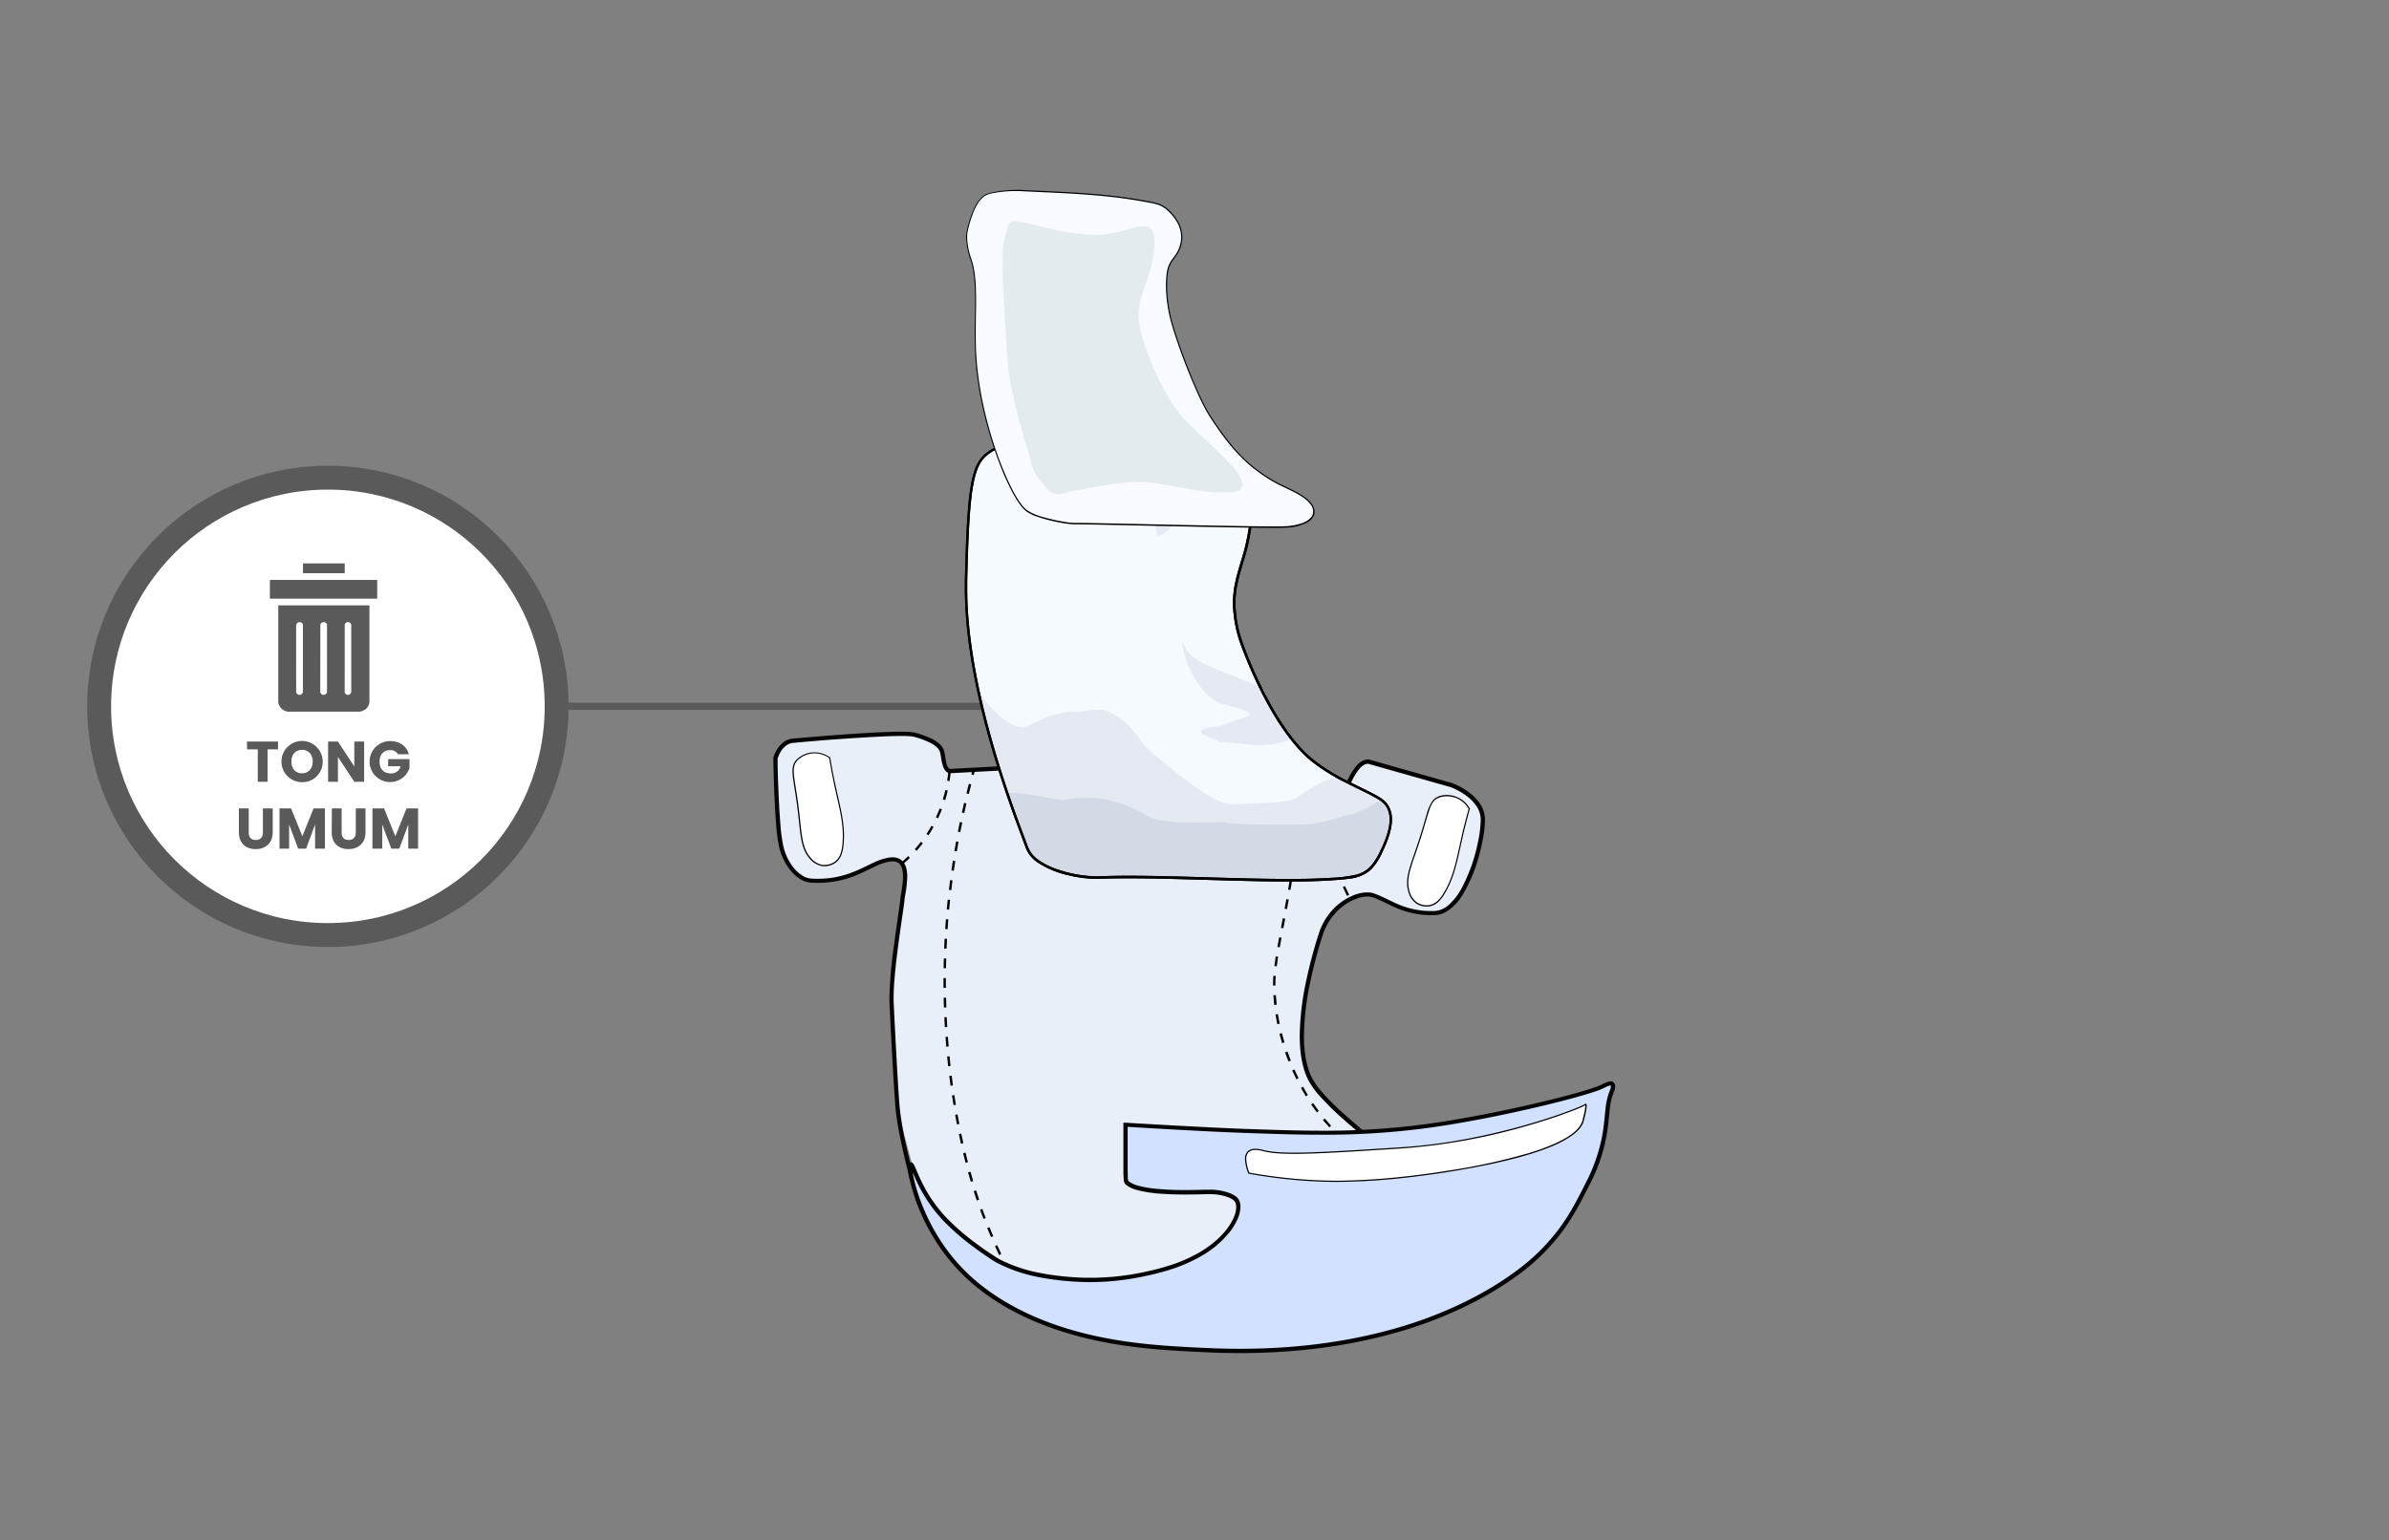 <svg xmlns="http://www.w3.org/2000/svg" xmlns:xlink="http://www.w3.org/1999/xlink" viewBox="0 0 1000 645"><rect x="0" y="0" width="1000" height="645" fill="#808080" stroke="none"/><defs><style>.cls-1{fill:#5a5a5a;}.cls-2,.cls-3{fill:none;}.cls-3,.cls-4{stroke:#5a5a5a;stroke-miterlimit:10;}.cls-3{stroke-width:3px;}.cls-4,.cls-9{fill:#fff;}.cls-4{stroke-width:10px;}.cls-5{clip-path:url(#clip-path);}.cls-6{clip-path:url(#clip-path-2);}.cls-7{fill:#e8eff9;}.cls-8{fill:#050505;}.cls-10{fill:#d2e1ff;}.cls-11{fill:#f5faff;}.cls-12{fill:#e4e9f2;}.cls-13{fill:#d3dae5;}.cls-14{fill:#f8fbff;}.cls-15{fill:#e4ebef;}</style><clipPath id="clip-path"><rect class="cls-1" x="113.04" y="242.86" width="44.76" height="7.74"/></clipPath><clipPath id="clip-path-2"><path class="cls-2" d="M364.53,474c1.42-.27-63.85-144.86-58.8-158.65,13.18-36,314.46-32.88,320.33-36,.41-.22,47.38,174.31,48.5,174.41,32.09,3,.27,3,0,3.65-3.41,8.42.26,17.88-9.86,38-6.37,12.67-12.42,24.71-29.58,37.49-18.43,13.74-39.41,20.69-46.6,22.92-37.07,11.46-72,10.05-86,9.37-18.51-.89-45.31-2.19-70.81-13.54-25.15-11.19-34.83-25.85-39.44-32.81C384.5,507.13,362,474.42,364.53,474Z"/></clipPath></defs><g id="Layer_55" data-name="Layer 55"><line class="cls-3" x1="215.51" y1="295.75" x2="417" y2="295.75"/><circle class="cls-4" cx="137.25" cy="295.75" r="95.75"/><path class="cls-1" d="M103.38,310.48h13v3.29H112v13.56h-4.1V313.77h-4.47Z"/><path class="cls-1" d="M126.45,327.5a8.63,8.63,0,1,1,8.62-8.64A8.48,8.48,0,0,1,126.45,327.5Zm0-3.74c2.69,0,4.44-1.95,4.44-4.9s-1.75-4.9-4.44-4.9-4.47,1.9-4.47,4.9S123.71,323.76,126.45,323.76Z"/><path class="cls-1" d="M152.42,310.48v16.85h-4.11l-6.86-10.39v10.39h-4.11V310.48h4.11l6.86,10.45V310.48Z"/><path class="cls-1" d="M171.11,315.81h-4.53a3.54,3.54,0,0,0-3.32-1.73c-2.64,0-4.39,1.88-4.39,4.8,0,3.13,1.78,4.95,4.73,4.95a4,4,0,0,0,4.08-3h-5.21v-3h8.93v3.82a8.58,8.58,0,1,1-8.14-11.36C167.3,310.29,170.22,312.36,171.11,315.81Z"/><path class="cls-1" d="M100,338.48h4.11v10.09c0,2,1,3.14,2.93,3.14s3-1.15,3-3.14V338.48h4.11v10.06c0,4.66-3.27,7-7.15,7s-7-2.3-7-7Z"/><path class="cls-1" d="M117,338.48h4.84l4.73,11.67,4.68-11.67H136v16.85h-4.11v-10.1l-3.76,10.1h-3.32l-3.79-10.12v10.12H117Z"/><path class="cls-1" d="M138.92,338.48H143v10.09c0,2,1,3.14,2.93,3.14s3-1.15,3-3.14V338.48H153v10.06c0,4.66-3.26,7-7.15,7s-7-2.3-7-7Z"/><path class="cls-1" d="M155.91,338.48h4.85l4.72,11.67,4.69-11.67H175v16.85h-4.1v-10.1l-3.77,10.1H163.8L160,345.21v10.12h-4.1Z"/><path class="cls-1" d="M126.83,235.9H144.3V240H126.83Z"/><path class="cls-1" d="M116.47,293.41a3.4,3.4,0,0,0,0,.45,3.47,3.47,0,0,0,.06.45c0,.14.07.29.11.43s.1.29.16.42.12.28.19.41.15.26.23.39l.27.36.3.33a3.17,3.17,0,0,0,.34.3,2.42,2.42,0,0,0,.36.27l.38.23.41.2.42.15.44.11.44.07.45,0h29l.45,0,.44-.07.43-.11.43-.15.4-.2.38-.23A2.42,2.42,0,0,0,153,297a2.35,2.35,0,0,0,.33-.3q.16-.16.3-.33a3.18,3.18,0,0,0,.27-.37c.08-.12.16-.25.23-.38s.13-.27.19-.41a3.52,3.52,0,0,0,.15-.42c0-.14.08-.29.11-.44a3.11,3.11,0,0,0,.06-.44c0-.15,0-.3,0-.45v-40H116.47Zm27.83-31.59a1.15,1.15,0,0,1,0-.26,2.58,2.58,0,0,1,.08-.26,1.71,1.71,0,0,1,.13-.23,1.22,1.22,0,0,1,.37-.37,1.12,1.12,0,0,1,.24-.13,1,1,0,0,1,.25-.08,1.15,1.15,0,0,1,.26,0,1.32,1.32,0,0,1,.28,0l.26.07a1.36,1.36,0,0,1,.24.13,1.18,1.18,0,0,1,.22.17,1.12,1.12,0,0,1,.18.2c0,.08.1.16.14.24a2.58,2.58,0,0,1,.08.26,2.51,2.51,0,0,1,0,.27v27.69a1.33,1.33,0,0,1,0,.28,1.38,1.38,0,0,1-.08.27,2,2,0,0,1-.13.25.91.91,0,0,1-.18.21,1.63,1.63,0,0,1-.47.32l-.27.08-.28,0-.27,0a1.34,1.34,0,0,1-.26-.09l-.24-.13-.2-.18a1.18,1.18,0,0,1-.17-.22,1.27,1.27,0,0,1-.2-.51,2.45,2.45,0,0,1,0-.27Zm-10.2,0a1.09,1.09,0,0,1,0-.26,1.14,1.14,0,0,1,.09-.26,1.76,1.76,0,0,1,.14-.23,1.12,1.12,0,0,1,.18-.2,1.73,1.73,0,0,1,.21-.17l.24-.12a1.25,1.25,0,0,1,.26-.07l.27,0,.27,0a1.25,1.25,0,0,1,.26.07l.24.12a1.2,1.2,0,0,1,.21.17,1.12,1.12,0,0,1,.18.2,1.76,1.76,0,0,1,.14.23,1.14,1.14,0,0,1,.09.26,1.09,1.09,0,0,1,0,.26v27.69a1.32,1.32,0,0,1,0,.28,2.76,2.76,0,0,1-.08.27,1.16,1.16,0,0,1-.14.24,1,1,0,0,1-.18.22.91.91,0,0,1-.21.18,1.19,1.19,0,0,1-.25.13.92.92,0,0,1-.27.08,1.32,1.32,0,0,1-.56,0,.92.92,0,0,1-.27-.08,1.22,1.22,0,0,1-.46-.31,1,1,0,0,1-.18-.22,1.12,1.12,0,0,1-.13-.24,1.43,1.43,0,0,1-.09-.27,2.64,2.64,0,0,1,0-.28Zm-10.14,0a1.09,1.09,0,0,1,.05-.26,1.14,1.14,0,0,1,.09-.26,1.09,1.09,0,0,1,.14-.23,1.12,1.12,0,0,1,.18-.2,1.2,1.2,0,0,1,.21-.17l.24-.12a1.11,1.11,0,0,1,.26-.07l.27,0,.27,0a1.25,1.25,0,0,1,.26.07l.24.12.21.17a1.12,1.12,0,0,1,.18.2,1.76,1.76,0,0,1,.14.23,1.14,1.14,0,0,1,.09.26,1.09,1.09,0,0,1,0,.26v27.69a2.64,2.64,0,0,1,0,.28,1.43,1.43,0,0,1-.09.27,1.49,1.49,0,0,1-.13.25,1.8,1.8,0,0,1-.39.39,1.49,1.49,0,0,1-.25.13l-.27.09a1.32,1.32,0,0,1-.28,0,1.27,1.27,0,0,1-.28,0l-.27-.09a1.19,1.19,0,0,1-.25-.13,1.24,1.24,0,0,1-.22-.18l-.18-.21c0-.08-.09-.17-.13-.25a2.76,2.76,0,0,1-.08-.27,1.33,1.33,0,0,1,0-.28Z"/><rect class="cls-1" x="113.04" y="242.86" width="44.76" height="7.74"/><g class="cls-5"><path class="cls-1" d="M145.66,242.89H113.08v7.65H158v-7.65Z"/></g></g><g id="Layer_60" data-name="Layer 60"><g class="cls-6"><path class="cls-7" d="M449.52,566.61c-3-.1-31.12-.12-40.18-13.79s-16.85-31.44-19.12-37.45-13.08-43.2-14.34-51.68-2-33.64-2.51-44.29c-.51-11.21,4.27-39.1,4.53-42.65s4.59-18.25-5.6-16.68c-8.38,1.29-15.86,9.92-32.89,8.75-4.44-.31-10.13-5.68-12.2-14.08s-2.46-37.12-2.46-37.12,1.89-7.18,7.74-7.38c0,0,44.71-4.1,50.56-2.46,5.12,1.43,9.51,3.25,11.14,6.15,1.14,2,.56,9,4,9,0,0,68.87-3.79,71.7-3.38s71.63,4.89,82.39,11.25c0,0,9,1.63,10.94-.41s4.53-11.35,9.81-11.35l34.72,9.84s13.08,4.65,13.21,14.35-7.3,39.1-20.38,39.24S583,378,575.13,375.11c-5.6-2-18,3.45-22.14,16.26-4.43,13.68-12.57,44.51-4.46,60.5,4,7.9,17.83,19.13,24.33,24.54,24.28,20.14,27.16,21.49,37.24,27.2,12.71,7.21,27.71,8.23,36,9.84,5.1,1,7.15,2.86,7.87,3.49,4.07,3.54,7.73,31-22.64,38.34S546.45,566,531.54,566.15Z"/><path class="cls-8" d="M391.22,516.13c-2.48-5.45-4.47-10-5.61-12.63,0-.11-.13-.34-.23-.64-.4-1.15-1.09-3.44-1.91-6.4-1.23-4.44-2.76-10.4-4.08-16.39a138.82,138.82,0,0,1-2.81-16.58c-.37-4.24-.88-12.66-1.35-21.33s-.93-17.6-1.17-22.93c0-.54,0-1.13,0-1.75,0-6,1.07-15.34,2.18-23.6.56-4.13,1.12-8,1.56-11,.22-1.52.41-2.84.55-3.88s.24-1.81.27-2.28.11-.92.22-1.59a50.84,50.84,0,0,0,.92-8,15.48,15.48,0,0,0-.25-2.92,7,7,0,0,0-1.78-3.7,5.16,5.16,0,0,0-1.78-1.15,6.56,6.56,0,0,0-2.38-.4,9.86,9.86,0,0,0-1.57.13,23.3,23.3,0,0,0-6,1.95c-3,1.35-6.14,3.08-9.9,4.46a38.55,38.55,0,0,1-13.66,2.44c-1,0-2,0-3.12-.11a7.58,7.58,0,0,1-3.11-1,15.52,15.52,0,0,1-4.83-4.61,23.23,23.23,0,0,1-3.46-7.77,66.34,66.34,0,0,1-1.24-9.21c-.49-5.78-.79-12.71-1-18.2-.09-2.74-.15-5.11-.18-6.81,0-.84,0-1.52,0-2s0-.71,0-.72l-.89,0,.86.22h0a12.83,12.83,0,0,1,1.61-3.43,8.42,8.42,0,0,1,2.14-2.24,5.87,5.87,0,0,1,3.16-1.05h.05l1.36-.12c3.06-.28,10.91-1,19.49-1.57s17.9-1.16,23.86-1.16c1.36,0,2.54,0,3.49.09a10.65,10.65,0,0,1,2,.27,37,37,0,0,1,6.71,2.46,13.32,13.32,0,0,1,2.39,1.53,6.28,6.28,0,0,1,1.5,1.74,3.25,3.25,0,0,1,.28.76c.15.61.28,1.43.42,2.32a17.59,17.59,0,0,0,1,4A4.41,4.41,0,0,0,396,323a2.65,2.65,0,0,0,.88.54,3,3,0,0,0,1.08.2H398l2.68-.14c6-.33,21.09-1.15,35.65-1.88,7.28-.37,14.43-.72,20.23-1s10.27-.42,12.15-.42h.81l.5.06c1.68.16,7,.55,14.14,1.15,10.76.9,25.75,2.25,39,4,6.63.85,12.83,1.79,17.84,2.8,2.5.51,4.71,1,6.51,1.57a19.65,19.65,0,0,1,4.08,1.59l.13.08.16,0a43.3,43.3,0,0,0,6.66.64,14.35,14.35,0,0,0,2.85-.24,6,6,0,0,0,1.22-.38,3.1,3.1,0,0,0,1-.7,7.17,7.17,0,0,0,.86-1.23c.49-.83,1-1.87,1.57-3a24.51,24.51,0,0,1,3-4.75,7.45,7.45,0,0,1,1.79-1.55,3.76,3.76,0,0,1,1.95-.56v-.89l-.24.86,34.72,9.84.24-.85-.3.83h0a29.24,29.24,0,0,1,6.47,3.53,17.93,17.93,0,0,1,4.23,4.24,10.31,10.31,0,0,1,1.91,5.76v.24a51.47,51.47,0,0,1-1.34,10.08,69.92,69.92,0,0,1-6.77,18.69,25.18,25.18,0,0,1-5.26,6.74,9.6,9.6,0,0,1-6.13,2.59h-.55a34.84,34.84,0,0,1-13.94-2.58c-3.59-1.46-6.65-3.31-10.61-4.75a8.46,8.46,0,0,0-2.91-.47,15.64,15.64,0,0,0-5.47,1.11,24.23,24.23,0,0,0-8.57,5.69A26.61,26.61,0,0,0,552,391a193.24,193.24,0,0,0-5.13,19.13,116.55,116.55,0,0,0-2.83,23.6c0,6.87,1,13.32,3.54,18.43a34,34,0,0,0,4.7,6.59,118.51,118.51,0,0,0,10.34,10.16c3.61,3.2,7.09,6.05,9.53,8.07,12.14,10.08,18.94,15.46,24,19.06a132.79,132.79,0,0,0,13.37,8.24,69.92,69.92,0,0,0,19.92,7.11c6.42,1.37,12.28,2,16.39,2.83a16,16,0,0,1,6.68,2.65l1.06-1.42a17.5,17.5,0,0,0-7.41-3c-4.22-.82-10-1.47-16.35-2.82a68.18,68.18,0,0,1-19.42-6.93,129.76,129.76,0,0,1-13.21-8.14c-5-3.54-11.76-8.9-23.89-19-3.25-2.71-8.32-6.85-13.07-11.3-2.37-2.22-4.66-4.52-6.59-6.73a32.33,32.33,0,0,1-4.45-6.23c-2.4-4.72-3.36-10.92-3.36-17.63a115.19,115.19,0,0,1,2.79-23.23,195.83,195.83,0,0,1,5.08-19,24.65,24.65,0,0,1,8.49-12.06,21.32,21.32,0,0,1,5.36-3,13.87,13.87,0,0,1,4.84-1,6.63,6.63,0,0,1,2.31.36c3.76,1.36,6.79,3.19,10.54,4.73a36.59,36.59,0,0,0,14.61,2.7h.57a10.4,10.4,0,0,0,5-1.42,21.31,21.31,0,0,0,7-7.4,63.61,63.61,0,0,0,6.83-16.59,78.69,78.69,0,0,0,1.75-8.11,41.31,41.31,0,0,0,.6-6.35v-.26a12.16,12.16,0,0,0-2.27-6.83,22.4,22.4,0,0,0-7.23-6.3,28.16,28.16,0,0,0-4.3-2.05h0l-34.87-9.88h-.12a5.33,5.33,0,0,0-2.22.48,8.5,8.5,0,0,0-3.05,2.46,27.92,27.92,0,0,0-3.16,5.11c-.43.83-.81,1.6-1.16,2.23a7.74,7.74,0,0,1-.87,1.35,1.51,1.51,0,0,1-.44.28,5.06,5.06,0,0,1-1.41.35,14.51,14.51,0,0,1-1.94.11,36.55,36.55,0,0,1-4.29-.3l-1.49-.21-.42-.07-.11,0h0l-.15.87.45-.76a16,16,0,0,0-2.83-1.25,64.88,64.88,0,0,0-8.15-2.09c-11.4-2.32-28.74-4.23-43.56-5.62-7.41-.7-14.18-1.26-19.24-1.66l-6.17-.5-1.88-.15-.89-.09h0l-.44,0h-.62c-2.24,0-7.75.21-14.8.53-21.14,1-56,2.88-56,2.88l0,.89v-.89a1.09,1.09,0,0,1-.63-.17,1.59,1.59,0,0,1-.45-.45,5,5,0,0,1-.68-1.6,32.36,32.36,0,0,1-.63-3.36c-.1-.56-.19-1.11-.31-1.61a5.5,5.5,0,0,0-.49-1.38,8.22,8.22,0,0,0-1.91-2.23,17.48,17.48,0,0,0-4.31-2.49,45.73,45.73,0,0,0-5.45-1.85,12.47,12.47,0,0,0-2.4-.33c-1-.06-2.23-.09-3.61-.09-6.92,0-18.12.71-27.61,1.43s-17.26,1.42-17.26,1.42l.08.88,0-.88a7.53,7.53,0,0,0-4.16,1.4,11.33,11.33,0,0,0-3.44,4.19,13.63,13.63,0,0,0-1,2.45l0,.12v.12s.1,7.19.45,15.43c.18,4.12.42,8.51.75,12.4a69.34,69.34,0,0,0,1.28,9.49,24,24,0,0,0,5.43,10.46,15.5,15.5,0,0,0,3.71,3,9.18,9.18,0,0,0,3.87,1.26c1.12.07,2.2.11,3.24.11a41.88,41.88,0,0,0,18-4.06c2.32-1.05,4.39-2.12,6.33-3a22.06,22.06,0,0,1,5.55-1.82,9.11,9.11,0,0,1,1.3-.11,4.4,4.4,0,0,1,2.18.49,3.38,3.38,0,0,1,1,.89,5.46,5.46,0,0,1,.92,2.14,13,13,0,0,1,.28,2.88,35.3,35.3,0,0,1-.51,5.4c-.13.84-.27,1.62-.38,2.31s-.2,1.26-.24,1.74-.12,1.14-.26,2.17c-.49,3.62-1.57,10.64-2.52,18.07a185.25,185.25,0,0,0-1.79,20.68c0,.64,0,1.26,0,1.83.24,5.33.69,14.27,1.17,22.95s1,17.09,1.35,21.38c.57,6.68,2.59,16.16,4.6,24.32,1,4.07,2,7.81,2.83,10.68.41,1.44.77,2.66,1.07,3.6.14.47.28.87.39,1.2a8.22,8.22,0,0,0,.29.77c1.14,2.61,3.13,7.19,5.61,12.66l1.62-.74Z"/></g><path d="M407.12,322.26l-.54,2,1,.27q.27-1,.54-1.95l-1-.28Z"/><path d="M428,543.61c.82,1.19,1.65,2.3,2.45,3.32l.8-.62c-.79-1-1.61-2.1-2.42-3.28l-.83.58Zm-4.22-7.11c.36.69.73,1.37,1.1,2.06.29.53.59,1.05.88,1.56l.88-.52c-.29-.49-.58-1-.87-1.52l-1.1-2.05-.89.47ZM420,529.19c.6,1.21,1.22,2.44,1.85,3.67l.9-.46c-.63-1.23-1.24-2.45-1.84-3.66l-.91.45Zm-3.51-7.44c.55,1.24,1.13,2.49,1.72,3.74l.92-.44c-.59-1.24-1.16-2.48-1.72-3.71l-.92.41Zm-3.26-7.55c.52,1.26,1.05,2.52,1.6,3.79l.93-.4c-.55-1.26-1.08-2.52-1.59-3.77l-.94.38Zm-3-7.67c.47,1.28.95,2.56,1.45,3.85l.94-.37c-.49-1.28-1-2.56-1.43-3.83l-1,.35Zm-2.66-7.79c.42,1.3.85,2.6,1.29,3.91l1-.33c-.44-1.3-.87-2.59-1.28-3.89l-1,.31Zm-2.35-7.88c.37,1.32.75,2.64,1.14,3.95l1-.29c-.39-1.31-.77-2.62-1.13-3.93Zm-2.06-8q.48,2,1,4l1-.26c-.35-1.32-.68-2.64-1-4l-1,.24Zm-1.79-8,.09.42c.25,1.21.51,2.41.77,3.6l1-.22c-.26-1.19-.52-2.38-.77-3.59l-.09-.42-1,.21Zm-1.56-8.07c.26,1.42.51,2.77.75,4l1-.19c-.25-1.27-.5-2.61-.75-4Zm-1.33-8.12c.21,1.41.42,2.76.64,4.06l1-.16c-.22-1.3-.43-2.65-.64-4.05l-1,.15Zm-1.12-8.15c.17,1.4.35,2.76.53,4.08l1-.14c-.18-1.31-.36-2.67-.53-4.06l-1,.12Zm-.9-8.17c.13,1.39.28,2.76.42,4.09l1-.11q-.23-2-.42-4.08l-1,.1Zm-.69-8.19c.1,1.39.2,2.76.32,4.1l1-.09c-.12-1.34-.22-2.7-.32-4.08Zm-.49-8.21c.07,1.39.14,2.76.22,4.11l1-.06c-.08-1.35-.15-2.71-.21-4.1l-1,0Zm-.28-8.22q0,2.08.12,4.11l1,0c0-1.35-.08-2.72-.11-4.1l-1,0Zm-.07-8.22v1.22c0,1,0,1.94,0,2.89h1c0-.95,0-1.91,0-2.88,0-.4,0-.81,0-1.21Zm.14-8.22c0,1.38-.07,2.75-.1,4.11l1,0c0-1.36.05-2.72.09-4.1l-1,0Zm.33-8.22c-.07,1.38-.14,2.75-.19,4.11l1,0c.06-1.35.12-2.72.2-4.09l-1-.06Zm.55-8.2c0,.32,0,.65-.08,1-.08,1-.15,2.08-.22,3.12l1,.07c.07-1,.14-2.07.22-3.12,0-.32.05-.65.08-1l-1-.08Zm.75-8.19c-.15,1.35-.28,2.72-.4,4.09l1,.1q.18-2.07.39-4.08Zm1-8.16c-.18,1.34-.34,2.7-.5,4.08l1,.11c.16-1.37.33-2.72.5-4.06l-1-.13Zm1.15-8.14c-.2,1.34-.4,2.69-.6,4.06l1,.15c.2-1.37.4-2.72.61-4.06l-1-.15Zm1.36-8.11c-.24,1.33-.47,2.68-.7,4.05l1,.17c.23-1.37.46-2.71.7-4l-1-.18Zm1.56-8.07c-.27,1.32-.54,2.67-.8,4l1,.19q.4-2,.81-4l-1-.2Zm1.77-8c-.31,1.31-.61,2.65-.91,4l1,.21q.45-2,.9-4l-1-.23Zm2-8c-.34,1.31-.68,2.63-1,4l1,.24c.33-1.35.66-2.67,1-4l-1-.26Z"/><path d="M433.08,550.14l1.29,1.55.79-.64-1.3-1.56-.78.65Z"/><path class="cls-9" d="M347.29,317.33a10.94,10.94,0,0,0-6.59-2,10.49,10.49,0,0,0-7.09,3c-3,3.23-1.11,7.2.5,20.28,1.29,10.41,1.15,16.43,5.07,20.78a8.48,8.48,0,0,0,5.07,3,7.87,7.87,0,0,0,5.58-1.52c2.28-1.82,2.8-4.71,3-7.1.87-8.54-1.3-15.32-3.55-25.84C348.79,325.5,348.05,321.84,347.29,317.33Z"/><path d="M347.29,317.33l.15-.21A11.3,11.3,0,0,0,341,315h-.35a10.74,10.74,0,0,0-7.27,3.12,5.83,5.83,0,0,0-1.28,2.1,8.07,8.07,0,0,0-.37,2.61c0,3.15,1.1,7.74,2.09,15.77.65,5.2.93,9.31,1.55,12.68s1.58,6,3.58,8.24a8.76,8.76,0,0,0,5.23,3.12,6.4,6.4,0,0,0,.86.05,7.93,7.93,0,0,0,4.91-1.62,7.53,7.53,0,0,0,2.36-3.45,16,16,0,0,0,.77-3.82,37,37,0,0,0,.2-3.88c0-6.92-1.86-13.16-3.75-22.05-.53-2.47-1.27-6.13-2-10.63l0-.1-.08-.07-.15.21-.25,0c.76,4.51,1.5,8.18,2,10.66,1.9,8.91,3.74,15.11,3.74,21.94,0,1.25-.06,2.52-.19,3.83a15.59,15.59,0,0,1-.75,3.7,7,7,0,0,1-2.2,3.22,7.33,7.33,0,0,1-4.59,1.51,5.92,5.92,0,0,1-.79,0,8.26,8.26,0,0,1-4.92-3c-1.92-2.13-2.84-4.66-3.46-8s-.9-7.44-1.54-12.65c-1-8-2.1-12.67-2.09-15.71a7.51,7.51,0,0,1,.34-2.45,5.34,5.34,0,0,1,1.17-1.91,10.22,10.22,0,0,1,6.92-3H341a10.69,10.69,0,0,1,6.11,2l.14-.21-.25,0Z"/><path class="cls-9" d="M615,338.64a10.94,10.94,0,0,0-5.1-4.64,10.46,10.46,0,0,0-7.71-.27c-4.09,1.64-4.07,6-8.18,18.56-3.26,10-5.95,15.35-4.26,21a8.5,8.5,0,0,0,3.29,4.91,7.89,7.89,0,0,0,5.69,1c2.85-.68,4.54-3.07,5.78-5.13,4.42-7.36,5.34-14.42,7.79-24.9C612.9,346.67,613.79,343,615,338.64Z"/><path d="M615,338.64l.22-.13a11,11,0,0,0-9.62-5.65,9.5,9.5,0,0,0-3.51.63,5.77,5.77,0,0,0-2.53,1.92,19,19,0,0,0-2.48,5.86c-.81,2.7-1.77,6.25-3.31,10.94-2.56,7.84-4.79,12.85-4.79,17.44a12.44,12.44,0,0,0,.53,3.67,8.74,8.74,0,0,0,3.39,5.05,8.35,8.35,0,0,0,4.26,1.22,6.7,6.7,0,0,0,1.63-.19,7.48,7.48,0,0,0,3.61-2.11,15.82,15.82,0,0,0,2.32-3.13c4.46-7.41,5.38-14.5,7.83-25,.58-2.46,1.46-6.09,2.7-10.48l0-.1,0-.1-.22.13-.24-.07c-1.24,4.4-2.13,8-2.7,10.5-2.45,10.5-3.38,17.53-7.77,24.83a15.55,15.55,0,0,1-2.25,3,7,7,0,0,1-3.36,2,6.35,6.35,0,0,1-1.52.18,7.91,7.91,0,0,1-4-1.14,8.28,8.28,0,0,1-3.19-4.77,12.16,12.16,0,0,1-.51-3.53c0-4.42,2.2-9.42,4.77-17.28,2.06-6.27,3.08-10.51,4.1-13.36a11.91,11.91,0,0,1,1.62-3.3A5.26,5.26,0,0,1,602.3,334a9.06,9.06,0,0,1,3.32-.59,10.42,10.42,0,0,1,9.18,5.39l.22-.12-.24-.07Z"/><path d="M380.16,358.46c-1,1-2,1.86-2.79,2.58l.67.77c.85-.74,1.81-1.62,2.83-2.63l-.71-.72Zm5.31-6c-.85,1.12-1.71,2.15-2.55,3.1l.76.68c.85-1,1.73-2,2.6-3.16Zm4.43-6.7c-.68,1.2-1.38,2.35-2.09,3.43l.84.56c.73-1.1,1.44-2.27,2.13-3.49l-.88-.5Zm3.43-7.26c-.12.32-.25.64-.38,1-.39.94-.79,1.84-1.2,2.72l.91.43c.43-.89.83-1.81,1.22-2.77.14-.33.27-.66.4-1l-.95-.37Zm2.37-7.68c-.29,1.25-.63,2.55-1.05,3.88l1,.3c.42-1.36.77-2.68,1.07-4l-1-.23Zm1.27-7.93c-.11,1.22-.27,2.56-.5,4l1,.16c.24-1.46.4-2.82.51-4.06l-1-.09Z"/><path d="M562.09,371.42c.58,1.32,1.17,2.55,1.76,3.69l.9-.46c-.58-1.12-1.16-2.33-1.73-3.64l-.93.41Zm-2.74-7.7c.38,1.36.8,2.66,1.24,3.9l1-.34c-.44-1.22-.85-2.5-1.22-3.83l-1,.27Zm-1.67-8c.18,1.32.41,2.66.7,4l1-.21q-.42-2-.69-4l-1,.14Zm-.58-8.15c0,1.32,0,2.68.15,4.08l1-.07c-.09-1.38-.14-2.72-.14-4Zm.51-8.16c-.16,1.29-.29,2.65-.38,4.07l1,.07c.09-1.41.22-2.74.38-4l-1-.13Zm1.56-8c-.3,1.15-.61,2.48-.9,4l1,.19c.29-1.47.6-2.78.89-3.92l-1-.25Z"/><path d="M597.07,505.5c1.14.7,2.3,1.4,3.49,2.1l.51-.88c-1.18-.69-2.33-1.39-3.46-2.09l-.54.87Zm-6.82-4.43q1.66,1.13,3.39,2.25l.55-.85c-1.15-.74-2.27-1.49-3.37-2.24l-.57.84Zm-6.62-4.72c1.07.8,2.16,1.6,3.29,2.4l.58-.83c-1.11-.79-2.2-1.59-3.26-2.38l-.61.81Zm-6.4-5c1,.84,2.08,1.69,3.17,2.54l.63-.8c-1.09-.85-2.14-1.69-3.16-2.52Zm-6.18-5.29c1,.88,2,1.77,3.06,2.68l.66-.77c-1-.9-2.06-1.79-3-2.67Zm-6-5.46c1,.92,2,1.83,3,2.74l.68-.75c-1-.91-2-1.82-3-2.73l-.69.74Zm-5.84-5.65c.95,1,1.91,1.92,2.89,2.87l.7-.73c-1-.94-1.92-1.89-2.86-2.85l-.73.71Zm-5.47-6c.88,1,1.77,2.07,2.68,3.07l.75-.68c-.9-1-1.78-2-2.65-3l-.78.65Zm-4.92-6.51c.78,1.15,1.58,2.25,2.38,3.31l.81-.61c-.8-1.05-1.58-2.14-2.35-3.27l-.84.57Zm-4.28-6.94c.68,1.22,1.36,2.39,2.06,3.52l.86-.53c-.68-1.12-1.36-2.27-2-3.48l-.89.49Zm-3.64-7.29c.59,1.31,1.17,2.54,1.75,3.69l.9-.46c-.56-1.13-1.14-2.35-1.72-3.64l-.93.41Zm-3-7.58c.46,1.33.94,2.6,1.42,3.82l1-.37q-.72-1.82-1.41-3.78l-1,.33Zm-2.34-7.81c.35,1.35.71,2.66,1.09,3.93l1-.29c-.38-1.26-.74-2.55-1.07-3.89l-1,.25Zm-1.64-8c.22,1.36.47,2.7.73,4l1-.21c-.27-1.29-.51-2.61-.73-4l-1,.16Zm-.91-8.11c.07,1.16.18,2.34.31,3.59,0,.16,0,.32.05.48l1-.12c0-.16,0-.31,0-.47-.14-1.23-.24-2.4-.31-3.54Zm0-8.16c-.09,1.35-.14,2.7-.14,4.08h1c0-1.35,0-2.68.13-4l-1-.06Zm1-8.09c-.22,1.39-.41,2.73-.57,4l1,.12c.15-1.29.34-2.61.56-4l-1-.16Zm1.43-8c-.27,1.39-.52,2.72-.75,4l1,.18c.23-1.26.48-2.58.74-4l-1-.19Zm1.53-8c-.27,1.39-.52,2.71-.77,4l1,.2c.24-1.27.5-2.59.76-4Zm1.49-8c-.25,1.39-.5,2.71-.74,4l1,.18c.24-1.27.48-2.6.74-4l-1-.18Zm1.4-8c-.14.84-.28,1.65-.41,2.43-.1.53-.19,1-.28,1.57l1,.17c.09-.51.18-1,.27-1.57q.21-1.15.42-2.43l-1-.17Zm1.32-8c-.22,1.39-.44,2.72-.65,4l1,.16c.21-1.28.43-2.61.65-4l-1-.16Zm1.22-8c-.2,1.37-.4,2.71-.6,4l1,.16q.3-1.95.6-4l-1-.14Zm1.13-8c-.19,1.37-.37,2.71-.56,4l1,.15c.18-1.31.37-2.65.55-4Zm1-8q-.25,2.05-.51,4l1,.13c.17-1.31.34-2.66.51-4Zm1-8c-.15,1.36-.31,2.7-.46,4l1,.12c.16-1.32.32-2.67.47-4l-1-.11Z"/><path class="cls-10" d="M381.25,487.63c1.09-.41,3.26,11.22,14.19,22.81,7.75,8.21,19,15.41,19.5,15.75,1.26.8,2.11,1.39,3.29,2,10.81,5.67,23.71,6.84,28.68,7.29a106.15,106.15,0,0,0,32.26-2.09c4.89-1,14.48-3.13,23.31-8.33,14.48-8.51,18.48-20.38,14.34-23.43a12.29,12.29,0,0,0-1.8-1c-3.94-1.82-9-1.62-10.75-1.56-5.86.18-26.86.83-32.27-3.65-.83-.68-.86-1.13-.89-5.73-.08-10.08,0-18.74,0-18.74s31.91,2,50.19,2.6c25.92.91,48.46,1.7,76.18-2.08,29.39-4,67.62-13.56,73.49-16.66.41-.22,2.52-1.38,3.59-1,1.35.43.27,3,0,3.65-3.41,8.42.26,17.88-9.86,38-6.37,12.67-12.42,24.71-29.58,37.49-18.43,13.74-39.41,20.69-46.6,22.92-37.07,11.46-72,10.05-86,9.37-18.51-.89-45.31-2.19-70.81-13.54-15.75-7-25.43-15.37-31.6-22.36a80.61,80.61,0,0,1-7.84-10.45C382.68,503.65,380,488.1,381.25,487.63Z"/><path class="cls-8" d="M381.25,487.63l.31.83-.25-.68v.73a.66.66,0,0,0,.25-.05l-.25-.68v.06l-.34.58a.63.63,0,0,0,.34.09v-.67l-.34.58.18-.32-.27.26.09.06.18-.32-.27.26,0,0a7,7,0,0,1,.47.92c.37.81.85,2,1.5,3.49a63,63,0,0,0,11.91,18.24A99.84,99.84,0,0,0,407.37,522c3.86,2.89,6.81,4.78,7.1,5,1.24.79,2.12,1.4,3.34,2a64.1,64.1,0,0,0,16.77,5.69,107,107,0,0,0,12.25,1.7c3.31.3,6.47.43,9.43.43a108,108,0,0,0,23.1-2.53,104.9,104.9,0,0,0,10.25-2.63,65.25,65.25,0,0,0,13.31-5.8,41.3,41.3,0,0,0,12.31-10.65,23.93,23.93,0,0,0,3-5.26,13,13,0,0,0,1-4.63,6.51,6.51,0,0,0-.46-2.5,4.32,4.32,0,0,0-1.45-1.87,12,12,0,0,0-1.29-.81c-.37-.2-.64-.32-.65-.33a23.26,23.26,0,0,0-9.34-1.68c-.76,0-1.4,0-1.82,0-1.65.05-4.5.14-7.86.14a121.23,121.23,0,0,1-13.85-.68,40.92,40.92,0,0,1-6-1.13,10.94,10.94,0,0,1-3.91-1.77,1,1,0,0,1-.28-.3,1,1,0,0,1-.12-.34,8.5,8.5,0,0,1-.13-1.45c0-.71,0-1.67-.05-3,0-3.36,0-6.56,0-9.34s0-5.12,0-6.78,0-2.61,0-2.61h-.88l-.06.88s31.91,2,50.22,2.61c11,.39,21.47.75,32,.75a321.47,321.47,0,0,0,44.37-2.84c14.74-2,31.66-5.41,45.65-8.69,7-1.64,13.25-3.25,18.14-4.65,2.45-.7,4.55-1.35,6.23-1.92a29.38,29.38,0,0,0,3.77-1.5c.1-.05.25-.14.47-.24a10,10,0,0,1,1.16-.51,3.54,3.54,0,0,1,1.1-.25.49.49,0,0,1,.17,0h0l0,0-.05,0,0,0,0,0-.05,0h0a.79.79,0,0,1,.05.3,4.45,4.45,0,0,1-.23,1.17c-.13.42-.29.79-.37,1a26.46,26.46,0,0,0-1.62,6.88c-.44,3.63-.62,7.65-1.62,12.63A71.73,71.73,0,0,1,663.91,495c-3.19,6.34-6.27,12.47-10.67,18.59a83.85,83.85,0,0,1-18.65,18.59c-18.29,13.64-39.18,20.57-46.33,22.78-26.43,8.17-51.79,9.78-69.2,9.78-6.9,0-12.55-.26-16.54-.45-18.5-.89-45.18-2.19-70.49-13.46-15.63-7-25.2-15.24-31.3-22.14A79.24,79.24,0,0,1,393,518.35a85.62,85.62,0,0,1-8.58-18.15,66.8,66.8,0,0,1-1.95-7,23.08,23.08,0,0,1-.6-4.36,2.64,2.64,0,0,1,0-.63v0l-.33-.12.27.21c0-.06,0-.09.06-.09l-.33-.12.27.21-.52-.41.23.61a.58.58,0,0,0,.29-.2l-.52-.41.23.61h0l-.31-.83-.31-.83a1.17,1.17,0,0,0-.36.23,1.3,1.3,0,0,0-.31.45,2.54,2.54,0,0,0-.16.63c0,.22,0,.46,0,.72a25.49,25.49,0,0,0,.64,4.73,84.23,84.23,0,0,0,10.77,25.74,82,82,0,0,0,7.92,10.56c6.25,7.07,16.05,15.52,31.91,22.58,25.69,11.43,52.61,12.72,71.12,13.61,4,.2,9.69.45,16.63.45,17.52,0,43.05-1.61,69.72-9.86,7.23-2.24,28.3-9.21,46.87-23a86,86,0,0,0,19-19c4.5-6.26,7.63-12.48,10.81-18.82A70.56,70.56,0,0,0,673,472.11c.39-3,.57-5.61.86-8a24.56,24.56,0,0,1,1.49-6.44c.08-.2.26-.63.42-1.13a5.77,5.77,0,0,0,.31-1.71,2.33,2.33,0,0,0-.25-1.12,1.76,1.76,0,0,0-.42-.53,1.72,1.72,0,0,0-.61-.33h0a2.29,2.29,0,0,0-.71-.1A4.39,4.39,0,0,0,673,453a10.85,10.85,0,0,0-1.51.58c-.42.2-.77.39-.89.45a28.56,28.56,0,0,1-3.51,1.39c-5.76,2-16.79,4.89-29.56,7.75s-27.31,5.68-40.13,7.43a319.21,319.21,0,0,1-44.13,2.83c-10.45,0-20.86-.37-31.9-.75-9.13-.32-21.67-1-31.93-1.55-5.13-.28-9.69-.55-13-.74l-3.86-.23-1.41-.09-.93,0v.93s0,3.85,0,9.41c0,2.78,0,6,0,9.35a39.22,39.22,0,0,0,.16,4.46,3.23,3.23,0,0,0,.37,1.16,2.84,2.84,0,0,0,.69.79,12.46,12.46,0,0,0,4.56,2.11,52,52,0,0,0,9.85,1.52c3.59.27,7.3.35,10.53.35,3.39,0,6.26-.09,7.92-.14.43,0,1,0,1.76,0a21.5,21.5,0,0,1,8.59,1.51h0l.61.31a7.49,7.49,0,0,1,1,.64,2.59,2.59,0,0,1,.86,1.12,4.82,4.82,0,0,1,.32,1.82,11,11,0,0,1-.88,4c-1.81,4.53-6.51,10.31-14.56,15A63.83,63.83,0,0,1,489.08,530c-4.07,1.29-7.66,2.07-10.09,2.59A107.14,107.14,0,0,1,456.26,535c-2.91,0-6-.12-9.27-.42a104.94,104.94,0,0,1-12.05-1.67,62,62,0,0,1-16.3-5.52c-1.12-.58-1.95-1.16-3.22-2-.25-.16-3.18-2-7-4.88a98.48,98.48,0,0,1-12.34-10.73,60.3,60.3,0,0,1-10.53-15.45c-1-2.12-1.73-3.88-2.27-5.14a16.92,16.92,0,0,0-.72-1.54,3,3,0,0,0-.39-.55,1.18,1.18,0,0,0-.31-.26,1.12,1.12,0,0,0-.56-.16,1.11,1.11,0,0,0-.37.07h0Z"/><path class="cls-9" d="M522.75,491.16c-1-2.66-2.25-6.91-.34-8.85s5.63-.76,6.59-.51c7.76,2,24.57.95,57.9-1.2,39.29-2.53,75.18-16.83,76.5-18,0,0,.26-.25.42-.16.66.4-.84,6-1.07,6.83-4.39,16.3-74.12,23.55-74.12,23.55-16.8,1.75-26.22,2-35.59,1.67A211,211,0,0,1,522.75,491.16Z"/><path d="M522.75,491.16l.24-.09a17.56,17.56,0,0,1-1.32-5.76,3.91,3.91,0,0,1,.92-2.82,4.07,4.07,0,0,1,2.95-1,13.5,13.5,0,0,1,3.39.54c2.93.76,7.07,1.09,12.84,1.09,9.77,0,24.19-.93,45.14-2.28a253.78,253.78,0,0,0,52.55-9.53c7-2,12.87-4,17-5.55,2.09-.77,3.76-1.44,5-1.95.59-.25,1.07-.47,1.42-.65l.43-.22a1.79,1.79,0,0,0,.27-.18l.1-.08.05,0h0v0h0v-.09l-.05.08h.05v-.09l-.05.08h0l0-.06-.05.05h0l0-.06-.05.05h0a.48.48,0,0,1,0,.13,2.63,2.63,0,0,1,0,.33,18.56,18.56,0,0,1-.54,3.36c-.28,1.25-.59,2.4-.68,2.75-.53,1.95-2,3.81-4.36,5.55-4,3-10.39,5.7-17.67,7.94a260.71,260.71,0,0,1-34.14,7.46c-5.11.81-9.55,1.41-12.7,1.81l-3.7.45-1.33.14a272.75,272.75,0,0,1-28.72,1.81c-2.35,0-4.59-.05-6.84-.13a211.81,211.81,0,0,1-30.25-3.32l0,.25.24-.09-.24.09,0,.25A211.65,211.65,0,0,0,553,494.74c2.25.08,4.51.13,6.86.13a273.25,273.25,0,0,0,28.77-1.81s17.44-1.82,35.44-5.67c9-1.92,18.14-4.36,25.32-7.34a42.06,42.06,0,0,0,9-4.89c2.35-1.78,4-3.71,4.54-5.83.09-.35.4-1.51.69-2.77a19.51,19.51,0,0,0,.55-3.47,1.8,1.8,0,0,0,0-.49.59.59,0,0,0-.24-.39h0a.38.38,0,0,0-.22-.07.71.71,0,0,0-.35.13.89.89,0,0,0-.15.12l-.18.12a27.58,27.58,0,0,1-2.65,1.2c-9.4,3.89-40.26,14.49-73.52,16.63-21,1.35-35.37,2.28-45.11,2.28-5.75,0-9.87-.33-12.71-1.07a14,14,0,0,0-3.52-.55,4.52,4.52,0,0,0-3.31,1.12,4.38,4.38,0,0,0-1.07,3.18,18.31,18.31,0,0,0,1.35,5.94l0,.13.14,0Z"/><path class="cls-11" d="M578.15,356.67c-5,10.09-6.18,10.38-19.95,11.3-25.2,1.7-71.69-1.06-98.45.13-6.75.3-26.56-3.68-29.94-13.31S403.31,289,404.39,243.38s3-51.26,13.18-55.9c20.19-9.19,51-6.2,85.8-1.13,0,0,21.69,3.12,20.67,26.5-1.1,25.46-12.48,30.52-4.64,55.55,0,0,11.9,35,29.6,49.69,9.34,7.77,21.75,12.14,28.57,16.38C583.68,338.27,583.54,345.73,578.15,356.67Z"/><path class="cls-12" d="M409.27,289.08S421.73,308.4,431,303.64s14.59-5.8,20.4-5.77,9.7-2.87,17.35,2.83S476.75,311,484,316.76s24.1,20.34,31.7,20,24-.18,27.73-3.07,14.63-10,18.45-7.55c8.41,5.51,25.47,6.52,19.47,23.4,0,0-4.1,13.64-11.66,16.72-5.57,2.27-19,2.24-30.54,2.16s-47.22-.89-47.22-.89-20.67-.53-24.45-.21A65.55,65.55,0,0,1,446.32,366s-11.09-2.45-15.15-7.92-6.37-16.68-7-18.19c-1-2.24-.95-2-11.23-35.14Z"/><path class="cls-12" d="M483.08,214.64s-.64-4.11.14-5.8l.77-1.69s3.36-9.84,5.05-12.27.91,1.49.69,3a78.1,78.1,0,0,0-.71,7.84c.12.7-.21,4,.4,5.07s.53,1.39,2.32,1.56a6.61,6.61,0,0,1,2.76.59c.38.22,1.16.66-.26,2.73s-1,2.29-4,5S485,225,484.51,224,483.26,215.55,483.08,214.64Z"/><path class="cls-12" d="M525.89,286.88c-5.48-2.09-20.78-8.21-21.7-8.79s-6.9-3.2-8.61-8,.11,6.15,3,11.16,6.64,11.42,12.43,13.23,17.3,4,9.28,6.18-8,3.42-10.83,3.53-10.16,1.45-5,3.7,5.53,2.85,8.54,2.93,13.06,1.3,13.81,1.27,14.11-.59,13.17-3.9c0,0-4-5.78-7.69-11.89C529.13,290.94,530,288.45,525.89,286.88Z"/><path class="cls-13" d="M422,332.57s7.63,20.82,8.93,24.09c2.07,5.19,15.5,10.89,26.69,10.93,4.83,0,22.09-.37,26-.19,3.65.18,26.07.54,30.6.89s36.5.38,39.41.25,17.17,0,22.49-7.73c.72-1,5.76-12.23,6-17,.16-3.85-.56-6.77-4.54-8.59,0,0-10.36,6.59-14,6,0,0-11,4.6-22.55,4.05,0,0-23.87.36-29.4-1.14,0,0-23.61,1.7-30.68-2.22s-18.77-10.54-36.56-6.84C444.33,335.09,420.5,330.36,422,332.57Z"/><path d="M578.15,356.67l-.45-.23a28.13,28.13,0,0,1-3.58,5.78,11.94,11.94,0,0,1-6.44,4,57.6,57.6,0,0,1-10.74,1.33c-5.07.34-11,.47-17.46.47-20.71,0-46.77-1.35-67.06-1.35-4.66,0-9,.08-12.95.25l-.87,0a53.74,53.74,0,0,1-15.8-2.85,31.07,31.07,0,0,1-7.88-3.85,12.21,12.21,0,0,1-4.64-5.64c-.83-2.37-2.83-7.48-5.37-14.55-7.62-21.2-20.05-59.9-20.05-93.55,0-1.05,0-2.09,0-3.12.54-22.81,1.28-35.62,3.15-43.22.93-3.8,2.12-6.28,3.69-8.09a16.43,16.43,0,0,1,6-4.15c9.35-4.25,21.06-5.89,34.45-5.89,15.21,0,32.57,2.11,51.07,4.8h.05a27.36,27.36,0,0,1,10.57,4.47,22.29,22.29,0,0,1,6.66,7.36,25.44,25.44,0,0,1,3,12.59c0,.51,0,1,0,1.55a85.11,85.11,0,0,1-4,22c-1.74,5.91-3.41,11.15-3.41,17.77a53,53,0,0,0,2.77,16h0a185.87,185.87,0,0,0,8.19,19.38c5.2,10.62,12.61,23.08,21.57,30.54A81,81,0,0,0,564,328.05c5.13,2.6,9.94,4.76,13.3,6.85a9,9,0,0,1,3.29,3.42,10,10,0,0,1,1.08,4.79c0,3.54-1.35,8-4,13.33l.45.23.46.22c2.66-5.4,4.07-10,4.07-13.78a11.14,11.14,0,0,0-1.19-5.26,9.92,9.92,0,0,0-3.65-3.81c-3.46-2.15-8.27-4.3-13.38-6.89a80.29,80.29,0,0,1-15.13-9.45c-8.75-7.27-16.14-19.65-21.31-30.2-2.59-5.28-4.62-10.1-6-13.6-.7-1.75-1.23-3.17-1.59-4.15-.18-.49-.31-.87-.4-1.13l-.14-.39-.48.17.49-.15a51.81,51.81,0,0,1-2.72-15.68c0-6.45,1.61-11.56,3.36-17.49a86.08,86.08,0,0,0,4-22.21q0-.81,0-1.59a26.24,26.24,0,0,0-3.3-13.41A24.47,24.47,0,0,0,510.13,188a26.3,26.3,0,0,0-6.69-2.14c-18.51-2.7-35.91-4.81-51.21-4.81-13.47,0-25.32,1.63-34.87,6a17.35,17.35,0,0,0-6.39,4.41,16.91,16.91,0,0,0-3.13,5.81c-1.25,3.72-2.08,8.83-2.68,16.22s-1,17.07-1.28,29.91q0,1.57,0,3.15c0,22.6,5.55,47.35,11.5,67.64,3,10.14,6.06,19.17,8.61,26.25s4.55,12.22,5.37,14.55a13.11,13.11,0,0,0,5,6.12,37.86,37.86,0,0,0,12.63,5.3A52.57,52.57,0,0,0,458.6,368c.33,0,.63,0,.92,0,3.9-.17,8.25-.24,12.9-.24,20.25,0,46.31,1.34,67.06,1.34,6.47,0,12.43-.13,17.53-.47,3.1-.21,5.67-.4,7.88-.73a16.25,16.25,0,0,0,8-3c2.15-1.68,3.88-4.18,5.75-8Z"/><path d="M578.15,356.67l-.45-.23a28.13,28.13,0,0,1-3.58,5.78,11.94,11.94,0,0,1-6.44,4,57.6,57.6,0,0,1-10.74,1.33c-5.07.34-11,.47-17.46.47-20.71,0-46.77-1.35-67.06-1.35-4.66,0-9,.08-12.95.25l-.87,0a53.74,53.74,0,0,1-15.8-2.85,31.07,31.07,0,0,1-7.88-3.85,12.21,12.21,0,0,1-4.64-5.64c-.83-2.37-2.83-7.48-5.37-14.55-7.62-21.2-20.05-59.9-20.05-93.55,0-1.05,0-2.09,0-3.12.54-22.81,1.28-35.62,3.15-43.22.93-3.8,2.12-6.28,3.69-8.09a16.43,16.43,0,0,1,6-4.15c9.35-4.25,21.06-5.89,34.45-5.89,15.21,0,32.57,2.11,51.07,4.8h.05a27.36,27.36,0,0,1,10.57,4.47,22.29,22.29,0,0,1,6.66,7.36,25.44,25.44,0,0,1,3,12.59c0,.51,0,1,0,1.55a85.11,85.11,0,0,1-4,22c-1.74,5.91-3.41,11.15-3.41,17.77a53,53,0,0,0,2.77,16h0a185.87,185.87,0,0,0,8.19,19.38c5.2,10.62,12.61,23.08,21.57,30.54A81,81,0,0,0,564,328.05c5.13,2.6,9.94,4.76,13.3,6.85a9,9,0,0,1,3.29,3.42,10,10,0,0,1,1.08,4.79c0,3.54-1.35,8-4,13.33l.45.23.46.22c2.66-5.4,4.07-10,4.07-13.78a11.14,11.14,0,0,0-1.19-5.26,9.92,9.92,0,0,0-3.65-3.81c-3.46-2.15-8.27-4.3-13.38-6.89a80.29,80.29,0,0,1-15.13-9.45c-8.75-7.27-16.14-19.65-21.31-30.2-2.59-5.28-4.62-10.1-6-13.6-.7-1.75-1.23-3.17-1.59-4.15-.18-.49-.31-.87-.4-1.13l-.14-.39-.48.17.49-.15a51.81,51.81,0,0,1-2.72-15.68c0-6.45,1.61-11.56,3.36-17.49a86.08,86.08,0,0,0,4-22.21q0-.81,0-1.59a26.24,26.24,0,0,0-3.3-13.41A24.47,24.47,0,0,0,510.13,188a26.3,26.3,0,0,0-6.69-2.14c-18.51-2.7-35.91-4.81-51.21-4.81-13.47,0-25.32,1.63-34.87,6a17.35,17.35,0,0,0-6.39,4.41,16.91,16.91,0,0,0-3.13,5.81c-1.25,3.72-2.08,8.83-2.68,16.22s-1,17.07-1.28,29.91q0,1.57,0,3.15c0,22.6,5.55,47.35,11.5,67.64,3,10.14,6.06,19.17,8.61,26.25s4.55,12.22,5.37,14.55a13.11,13.11,0,0,0,5,6.12,37.86,37.86,0,0,0,12.63,5.3A52.57,52.57,0,0,0,458.6,368c.33,0,.63,0,.92,0,3.9-.17,8.25-.24,12.9-.24,20.25,0,46.31,1.34,67.06,1.34,6.47,0,12.43-.13,17.53-.47,3.1-.21,5.67-.4,7.88-.73a16.25,16.25,0,0,0,8-3c2.15-1.68,3.88-4.18,5.75-8Z"/><path class="cls-14" d="M549.69,212.71c1.38,4-2.83,7.31-11.31,7.85s-86.81-1.62-88.55-1.35-16-2.11-20.21-5.43-9-14.55-11.1-19.92c-4.18-10.85-9-27.45-10.1-44.87-.94-15.42,1.32-30.37-2-40.26-1.07-3.21-2.5-8.08-1.53-12.24,1.13-4.77,3.25-12.1,7.27-14.6,2.81-1.75,11.35-2.33,14.59-2.17,17.88.91,35.42,1.24,53.39,4.68,3.43.66,5.9,1,8.52,3.35,3.85,3.41,9.22,10.42,3.53,19.15-1.19,1.83-3.11,3.26-3.64,7.94-.56,4.86-.45,12.12,2.31,21.54,2.84,9.69,10.37,29.65,15.72,38,3.32,5.16,8.32,12.42,14.36,18.17a64.86,64.86,0,0,0,14.56,10.23C541.36,205.59,548.19,208.34,549.69,212.71Z"/><path class="cls-15" d="M516.1,206c-11.55,1.51-29.18-4.06-37.92-4.17-11.45-.15-21.76,2.6-27.42,3.41s-8.68,3.9-12.83-1-6.42-8.2-6.42-11.69c0,0-7.17-21.12-9.43-37.93,0,0-4-47.17-1.7-54.75s1.32-8,8.68-6.57,24,6.77,35.85,4.51,19-7.58,18.3,5.34-6.42,18.25-6.6,28.7,10.75,34.66,18.86,43.48S530.11,204.16,516.1,206Z"/><path d="M549.69,212.71l-.24.08a4.1,4.1,0,0,1,.24,1.38,3.79,3.79,0,0,1-.71,2.19,8,8,0,0,1-3.77,2.61,23.44,23.44,0,0,1-6.84,1.34c-.94.06-2.77.09-5.28.09-18.48,0-73.65-1.47-82.18-1.47h-.74a1.79,1.79,0,0,0-.38,0h-.33a29,29,0,0,1-3.69-.4,76.61,76.61,0,0,1-8.79-1.93,23,23,0,0,1-7.2-3.06c-2.11-1.65-4.37-5.27-6.33-9.14s-3.66-8-4.69-10.67c-4.18-10.83-9-27.41-10.09-44.8-.19-3.13-.25-6.24-.25-9.3,0-4.82.15-9.51.15-13.91,0-6.5-.32-12.36-1.91-17.11a30,30,0,0,1-1.84-9.15,13.14,13.14,0,0,1,.32-3,51,51,0,0,1,2.53-8.11c1.17-2.72,2.69-5.13,4.62-6.33a9.72,9.72,0,0,1,2.56-1A49.43,49.43,0,0,1,425.56,80l1.18,0c17.89.91,35.41,1.24,53.35,4.68a34,34,0,0,1,4.53,1,10.94,10.94,0,0,1,3.88,2.25,20.7,20.7,0,0,1,3.94,4.65,12.93,12.93,0,0,1,2,6.67,13.65,13.65,0,0,1-2.43,7.5c-.58.89-1.36,1.71-2.08,2.91a12.48,12.48,0,0,0-1.61,5.14,43.66,43.66,0,0,0-.27,4.88,59.47,59.47,0,0,0,2.6,16.76c1.42,4.86,4,12.28,6.92,19.52s6.13,14.32,8.82,18.51c3.33,5.16,8.34,12.44,14.41,18.21A65.17,65.17,0,0,0,535.39,203c2.93,1.43,6.1,2.82,8.71,4.4s4.64,3.33,5.35,5.42l.24-.08.24-.09c-.79-2.28-2.92-4.08-5.57-5.68s-5.83-3-8.75-4.42a64.91,64.91,0,0,1-14.49-10.2c-6-5.71-11-13-14.33-18.12-2.66-4.12-5.88-11.18-8.78-18.41s-5.49-14.65-6.9-19.48a58.85,58.85,0,0,1-2.58-16.62,42.39,42.39,0,0,1,.27-4.82,11.81,11.81,0,0,1,1.54-4.94c.68-1.15,1.45-2,2.06-2.9a14,14,0,0,0,2.52-7.77,13.37,13.37,0,0,0-2.05-6.93,20.63,20.63,0,0,0-4-4.77,11.47,11.47,0,0,0-4-2.35,35.8,35.8,0,0,0-4.61-1.06c-18-3.45-35.54-3.78-53.42-4.68-.34,0-.75,0-1.2,0a57.33,57.33,0,0,0-7.21.51,33.55,33.55,0,0,0-3.63.69,9.68,9.68,0,0,0-2.69,1c-2.09,1.3-3.64,3.8-4.82,6.56a49.77,49.77,0,0,0-2.56,8.2,13,13,0,0,0-.34,3.06,30.9,30.9,0,0,0,1.87,9.31c1.56,4.65,1.88,10.47,1.88,17,0,4.39-.14,9.08-.14,13.91,0,3.07.05,6.19.24,9.33,1.07,17.46,5.94,34.08,10.12,44.95,1,2.69,2.73,6.82,4.71,10.72s4.24,7.55,6.47,9.31a16.5,16.5,0,0,0,4.46,2.22,65,65,0,0,0,9,2.38,43.86,43.86,0,0,0,6.52.9l.4,0h0l.32,0h.73c8.51,0,63.69,1.46,82.18,1.46,2.51,0,4.34,0,5.31-.09a20.4,20.4,0,0,0,8.67-2.16,6.9,6.9,0,0,0,2.32-2,4.25,4.25,0,0,0,.81-2.48,4.82,4.82,0,0,0-.27-1.55Z"/></g></svg>